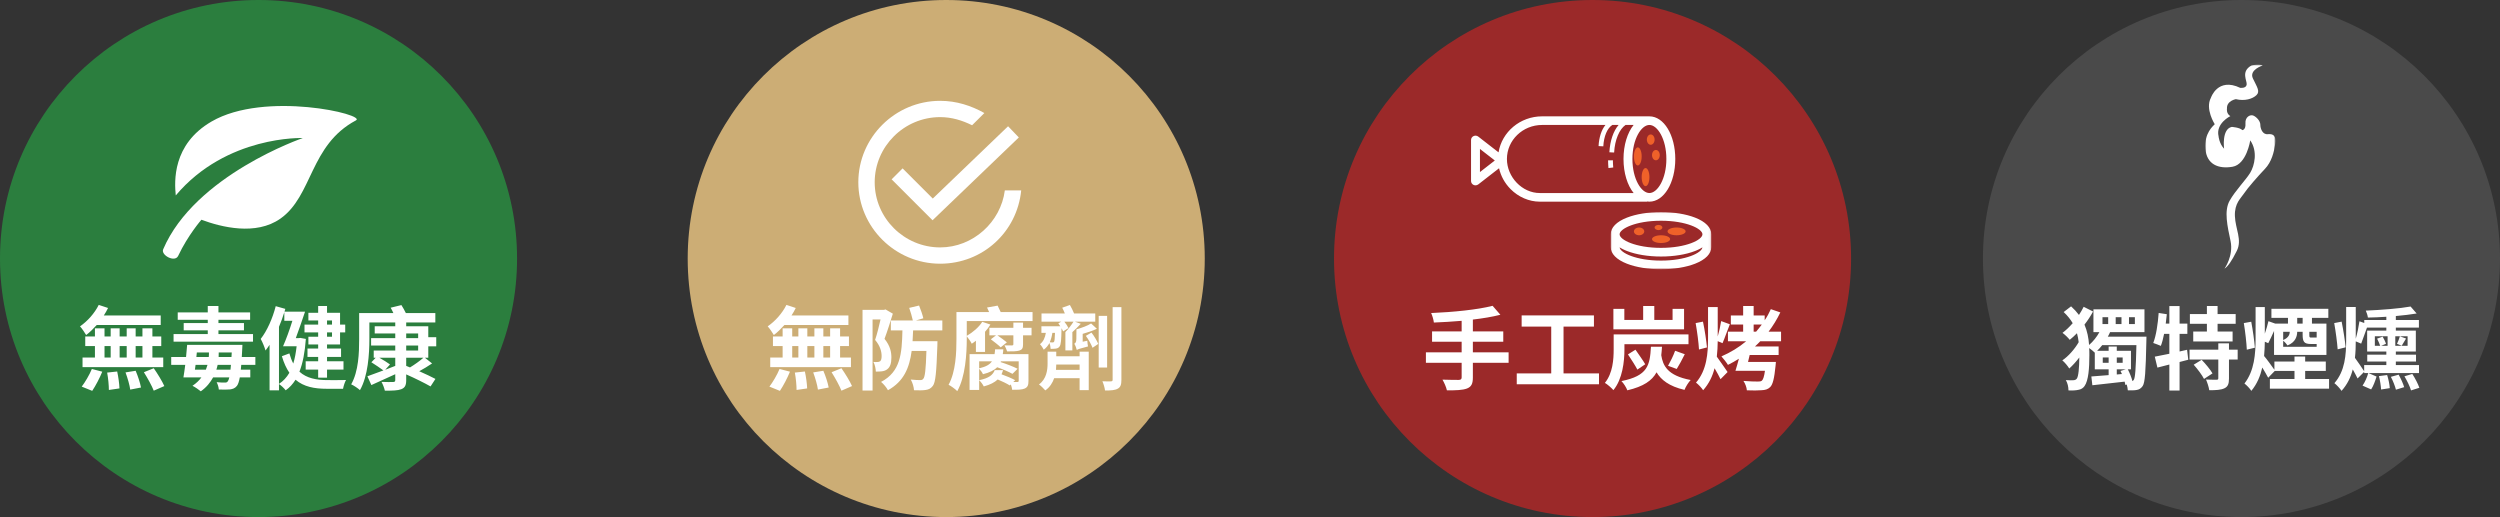 <?xml version="1.0" encoding="UTF-8" standalone="no"?>
<svg width="967px" height="200px" viewBox="0 0 967 200" version="1.1" xmlns="http://www.w3.org/2000/svg" xmlns:xlink="http://www.w3.org/1999/xlink">
    <rect x="0" y="0" width="967" height="200" fill="#333333" stroke="none"/>
    <!-- Generator: Sketch 49.3 (51167) - http://www.bohemiancoding.com/sketch -->
    <title>Group 13</title>
    <desc>Created with Sketch.</desc>
    <defs>
        <polygon id="path-1" points="0.021 0.03 38.942 0.03 38.942 22.148 0.021 22.148"></polygon>
        <polygon id="path-3" points="0 0 27.144 0 27.144 79.007 0 79.007"></polygon>
    </defs>
    <g id="Welcome" stroke="none" stroke-width="1" fill="none" fill-rule="evenodd">
        <g id="About---desktop" transform="translate(-157, -2287)">
            <g id="Group-13" transform="translate(157, 2287)">
                <g id="Group-12">
                    <circle id="Oval" fill="#2B7E3E" cx="100" cy="100" r="100"></circle>
                    <g id="if_leaf3_216657" transform="translate(63, 41)" fill="#FFFFFF" fill-rule="nonzero">
                        <path d="M18.832,5.999 C3.583,14.847 4.459,29.258 4.984,34.59 C24.678,11.26 54.138,12.392 54.138,12.392 C54.138,12.392 12.378,26.716 0.114,55.44 C-0.855,57.708 4.658,60.657 5.916,57.976 C9.672,49.988 14.905,43.996 14.905,43.996 C22.626,46.87 35.983,50.237 45.45,43.575 C58.024,34.726 56.739,15.109 74.689,5.558 C78.882,3.328 39.504,-5.997 18.832,5.999 Z" id="Shape"></path>
                    </g>
                    <path d="M55.095,138.305 L55.095,133.86 L52.47,133.86 L52.47,138.305 L55.095,138.305 Z M40.43,133.86 L40.43,138.305 L42.81,138.305 L42.81,133.86 L40.43,133.86 Z M49.005,133.86 L46.275,133.86 L46.275,138.305 L49.005,138.305 L49.005,133.86 Z M62.375,133.86 L58.945,133.86 L58.945,138.305 L63.145,138.305 L63.145,142.015 L31.925,142.015 L31.925,138.305 L36.72,138.305 L36.72,133.86 L32.975,133.86 L32.975,130.15 L36.72,130.15 L36.72,127 L40.43,127 L40.43,130.15 L42.81,130.15 L42.81,127 L46.275,127 L46.275,130.15 L49.005,130.15 L49.005,127 L52.47,127 L52.47,130.15 L55.095,130.15 L55.095,127 L58.945,127 L58.945,130.15 L62.375,130.15 L62.375,133.86 Z M62.165,125.705 L37.42,125.705 C36.09,127.175 34.725,128.54 33.325,129.59 C32.87,128.82 31.68,127 30.945,126.23 C33.815,124.27 36.58,121.19 38.19,117.935 L41.795,119.125 C41.34,120.105 40.78,121.05 40.15,122.03 L62.165,122.03 L62.165,125.705 Z M35.67,151.185 L31.61,149.54 C32.87,147.895 34.55,145.095 35.53,142.715 L39.555,143.765 C38.575,146.215 36.965,149.26 35.67,151.185 Z M41.445,144.115 L45.33,143.695 C45.785,145.795 46.17,148.56 46.205,150.24 L42.11,150.835 C42.11,149.155 41.865,146.285 41.445,144.115 Z M48.55,144.045 L52.47,143.415 C53.345,145.445 54.22,148.14 54.535,149.89 L50.37,150.695 C50.16,149.015 49.355,146.215 48.55,144.045 Z M55.655,143.975 L59.47,142.435 C60.94,144.535 62.725,147.44 63.565,149.33 L59.47,151.115 C58.77,149.295 57.09,146.25 55.655,143.975 Z M97.865,129.205 L97.865,132.145 L67.135,132.145 L67.135,129.205 L80.365,129.205 L80.365,127.77 L71.055,127.77 L71.055,124.97 L80.365,124.97 L80.365,123.71 L68.745,123.71 L68.745,120.84 L80.365,120.84 L80.365,118.355 L84.495,118.355 L84.495,120.84 L96.745,120.84 L96.745,123.71 L84.495,123.71 L84.495,124.97 L94.365,124.97 L94.365,127.77 L84.495,127.77 L84.495,129.205 L97.865,129.205 Z M83.69,142.995 L89.15,142.995 C89.22,142.435 89.255,141.805 89.325,141.14 L84.18,141.14 C84.04,141.735 83.9,142.365 83.69,142.995 Z M75.395,142.995 L79.63,142.995 C79.875,142.365 80.085,141.735 80.26,141.14 L75.64,141.14 L75.395,142.995 Z M76.13,136.345 L75.955,138.095 L80.75,138.095 C80.82,137.5 80.82,136.905 80.82,136.415 L80.82,136.345 L76.13,136.345 Z M84.6,136.345 L84.6,136.52 C84.6,137.01 84.6,137.535 84.565,138.095 L89.535,138.095 L89.64,136.345 L84.6,136.345 Z M98.775,141.14 L93.315,141.14 C93.28,141.805 93.21,142.435 93.14,142.995 L96.815,142.995 L96.815,145.97 L92.755,145.97 C92.44,147.72 92.055,148.735 91.635,149.26 C90.9,150.205 89.99,150.485 88.975,150.625 C87.96,150.73 86.385,150.73 84.635,150.66 C84.6,149.855 84.215,148.595 83.795,147.825 C85.16,147.965 86.385,148 86.98,147.965 C87.54,148 87.785,147.895 88.1,147.51 C88.31,147.23 88.52,146.775 88.695,145.97 L82.43,145.97 C81.38,147.895 79.91,149.785 77.67,151.36 C76.97,150.765 75.395,149.68 74.45,149.225 C75.92,148.245 77.075,147.125 77.915,145.97 L70.95,145.97 C71.195,144.605 71.405,142.96 71.65,141.14 L66.225,141.14 L66.225,138.095 L71.965,138.095 C72.14,136.45 72.28,134.875 72.385,133.405 L93.77,133.405 C93.77,133.405 93.735,134.49 93.7,134.91 C93.63,136.065 93.595,137.115 93.525,138.095 L98.775,138.095 L98.775,141.14 Z M128.42,123.955 L126.495,123.955 L126.495,125.565 L128.42,125.565 L128.42,123.955 Z M128.42,130.255 L128.42,128.575 L126.495,128.575 L126.495,130.255 L128.42,130.255 Z M123.065,125.565 L123.065,123.955 L119.285,123.955 L119.285,120.98 L123.065,120.98 L123.065,118.355 L126.495,118.355 L126.495,120.98 L131.535,120.98 L131.535,125.565 L133.53,125.565 L133.53,128.575 L131.535,128.575 L131.535,133.23 L126.495,133.23 L126.495,134.805 L131.92,134.805 L131.92,138.06 L126.495,138.06 L126.495,139.74 L132.865,139.74 L132.865,142.96 L126.495,142.96 L126.495,146.075 L123.065,146.075 L123.065,142.96 L118.235,142.96 L118.235,139.74 L123.065,139.74 L123.065,138.06 L118.935,138.06 L118.935,134.805 L123.065,134.805 L123.065,133.23 L119.285,133.23 L119.285,130.255 L123.065,130.255 L123.065,128.575 L117.78,128.575 L117.78,125.565 L123.065,125.565 Z M107.91,126.405 L107.91,148.49 C109.52,147.44 110.85,146.04 111.935,144.185 C110.78,142.505 109.8,140.405 109.03,137.78 L111.935,136.695 C112.355,138.2 112.845,139.495 113.44,140.615 C114.035,138.69 114.455,136.45 114.735,133.93 L109.485,133.93 C110.64,131.34 112.005,127.595 113.09,124.095 L109.975,124.095 L109.975,120.735 C109.415,122.59 108.715,124.55 107.91,126.405 Z M116.205,130.71 L118.305,131.095 C117.92,136.345 117.115,140.51 115.82,143.765 C118.655,146.355 122.47,147.02 126.67,147.02 C127.895,147.055 132.305,147.02 133.845,146.985 C133.355,147.79 132.865,149.4 132.69,150.38 L126.39,150.38 C121.595,150.38 117.5,149.61 114.315,146.88 C113.23,148.595 112.005,149.925 110.5,150.975 C109.975,150.24 108.68,149.015 107.91,148.56 L107.91,150.975 L104.27,150.975 L104.27,133.37 C103.745,134.175 103.22,134.91 102.695,135.575 C102.45,134.56 101.47,132.18 100.84,131.095 C103.29,127.98 105.425,123.185 106.65,118.425 L110.36,119.475 L110.045,120.56 L117.99,120.56 C116.905,123.815 115.575,127.63 114.42,130.78 L115.575,130.78 L116.205,130.71 Z M157.12,141.525 L158.59,142.12 C160.27,141.105 162.405,139.6 163.77,138.375 L157.12,138.375 L157.12,141.525 Z M149,143.03 L152.885,141.525 L152.885,138.375 L146.725,138.375 C148.195,139.215 149.875,140.23 150.855,140.965 L149,143.03 Z M157.12,133.65 L157.12,135.575 L161.74,135.575 L161.74,133.65 L157.12,133.65 Z M157.12,128.995 L157.12,130.78 L161.74,130.78 L161.74,128.995 L157.12,128.995 Z M165.66,133.965 L165.66,138.375 L164.365,138.375 L167.13,140.58 C165.52,141.665 163.735,142.75 162.16,143.59 C164.54,144.64 166.92,145.76 168.425,146.565 L166.535,149.47 C164.4,148.245 160.55,146.32 157.12,144.815 L157.12,147.055 C157.12,149.12 156.595,149.995 155.195,150.555 C153.795,151.08 151.765,151.115 148.86,151.115 C148.65,150.1 148.09,148.665 147.565,147.72 C149.315,147.79 151.45,147.79 152.045,147.755 C152.675,147.755 152.885,147.545 152.885,146.985 L152.885,144.745 C149.665,146.215 146.305,147.755 143.645,148.945 L142.105,145.55 C143.715,144.99 145.885,144.185 148.3,143.275 C147.145,142.4 145.115,141.07 143.645,140.125 L145.325,138.375 L144.555,138.375 L144.555,135.575 L152.885,135.575 L152.885,133.65 L143.54,133.65 L143.54,130.78 L152.885,130.78 L152.885,128.995 L144.94,128.995 L144.94,126.195 L152.885,126.195 L152.885,124.725 L142.875,124.725 L142.875,131.2 C142.875,136.905 142.35,145.48 139.235,150.905 C138.5,150.205 136.75,149.05 135.84,148.665 C138.71,143.625 138.92,136.38 138.92,131.2 L138.92,121.085 L152.15,121.085 C151.835,120.35 151.45,119.615 151.1,119.02 L155.265,118.005 C155.86,118.95 156.49,120.07 156.98,121.085 L168.39,121.085 L168.39,124.725 L157.12,124.725 L157.12,126.195 L165.66,126.195 L165.66,130.43 L168.74,130.43 L168.74,133.965 L165.66,133.965 Z" id="無毒健康" fill="#FFFFFF"></path>
                </g>
                <g id="Group-9" transform="translate(516, 0)">
                    <circle id="Oval-Copy-2" fill="#9B2929" cx="100" cy="100" r="100"></circle>
                    <g id="Page-1" transform="translate(53, 45)">
                        <path d="M53.149,20 L55,19.786 C54.96,19.329 54.928,18.865 54.904,18.406 C54.881,17.938 54.866,17.464 54.86,17 L53,17.03 C53.006,17.526 53.022,18.03 53.047,18.53 C53.072,19.018 53.106,19.513 53.149,20" id="Fill-1" fill="#FFFFFF"></path>
                        <path d="M3.446,12.614 L9.194,17.082 L3.446,21.55 L3.446,12.614 Z M13.879,16.5 C13.879,9.24 19.985,3.333 27.489,3.333 L51.99,3.333 C50.474,5.193 49.514,8.031 49.322,11.506 L51.157,11.601 C51.377,7.63 52.7,4.584 54.648,3.333 L57.075,3.333 C55.081,5.657 53.751,9.402 53.508,13.903 L55.343,13.996 C55.61,9.057 57.379,4.978 59.751,3.333 L62.883,3.333 C60.492,6.322 58.972,11.064 58.972,16.5 C58.972,21.936 60.492,26.678 62.883,29.666 L26.569,29.666 C19.809,29.666 13.879,23.514 13.879,16.5 Z M68.986,29.666 C65.88,29.666 62.418,24.259 62.418,16.5 C62.418,8.741 65.88,3.333 68.986,3.333 C72.093,3.333 75.554,8.741 75.554,16.5 C75.554,24.259 72.093,29.666 68.986,29.666 Z M0,9.137 L0,25.027 C0,25.668 0.38,26.252 0.978,26.53 C1.215,26.64 1.47,26.693 1.723,26.693 C2.108,26.693 2.49,26.568 2.802,26.326 L10.836,20.082 C11.513,23.084 13.034,25.866 15.288,28.142 C18.348,31.229 22.459,33 26.569,33 L68.067,33 L68.067,32.931 C68.369,32.974 68.676,33 68.986,33 C74.601,33 79,25.752 79,16.5 C79,7.248 74.601,0 68.986,0 L27.489,0 C18.988,0 11.921,6.049 10.641,13.931 L2.802,7.838 C2.285,7.436 1.576,7.357 0.978,7.634 C0.38,7.911 0,8.496 0,9.137 Z" id="Fill-3" fill="#FFFFFF"></path>
                        <path d="M68,9 C68,10.105 68.672,11 69.5,11 C70.328,11 71,10.105 71,9 C71,7.895 70.328,7 69.5,7 C68.672,7 68,7.895 68,9" id="Fill-5" fill="#EF6129"></path>
                        <path d="M70,15 C70,16.105 70.672,17 71.5,17 C72.328,17 73,16.105 73,15 C73,13.895 72.328,13 71.5,13 C70.672,13 70,13.895 70,15" id="Fill-7" fill="#EF6129"></path>
                        <path d="M66,23.5 C66,25.433 66.672,27 67.5,27 C68.328,27 69,25.433 69,23.5 C69,21.567 68.328,20 67.5,20 C66.672,20 66,21.567 66,23.5" id="Fill-9" fill="#EF6129"></path>
                        <path d="M63,15.5 C63,17.433 63.672,19 64.5,19 C65.328,19 66,17.433 66,15.5 C66,13.567 65.328,12 64.5,12 C63.672,12 63,13.567 63,15.5" id="Fill-11" fill="#EF6129"></path>
                        <path d="M65,46 C66.105,46 67,45.328 67,44.5 C67,43.672 66.105,43 65,43 C63.895,43 63,43.672 63,44.5 C63,45.328 63.895,46 65,46" id="Fill-13" fill="#EF6129"></path>
                        <path d="M72.5,44 C73.328,44 74,43.552 74,43 C74,42.448 73.328,42 72.5,42 C71.672,42 71,42.448 71,43 C71,43.552 71.672,44 72.5,44" id="Fill-15" fill="#EF6129"></path>
                        <path d="M79.5,46 C81.433,46 83,45.328 83,44.5 C83,43.672 81.433,43 79.5,43 C77.567,43 76,43.672 76,44.5 C76,45.328 77.567,46 79.5,46" id="Fill-17" fill="#EF6129"></path>
                        <path d="M73.5,49 C75.433,49 77,48.328 77,47.5 C77,46.672 75.433,46 73.5,46 C71.567,46 70,46.672 70,47.5 C70,48.328 71.567,49 73.5,49" id="Fill-19" fill="#EF6129"></path>
                        <g id="Group-23" transform="translate(54, 37)">
                            <mask id="mask-2" fill="white">
                                <use xlink:href="#path-1"></use>
                            </mask>
                            <g id="Clip-22"></g>
                            <path d="M3.467,13.677 C3.478,13.685 3.491,13.692 3.503,13.699 C3.683,13.812 3.87,13.922 4.063,14.031 C4.085,14.044 4.108,14.056 4.131,14.069 C4.329,14.179 4.534,14.287 4.746,14.393 C4.767,14.403 4.787,14.413 4.807,14.423 C5.027,14.531 5.254,14.637 5.488,14.74 C5.502,14.747 5.516,14.753 5.53,14.76 C5.778,14.868 6.034,14.974 6.298,15.077 C9.847,16.462 14.529,17.225 19.482,17.225 C24.434,17.225 29.116,16.462 32.665,15.077 C32.929,14.974 33.185,14.868 33.433,14.76 C33.447,14.753 33.461,14.747 33.475,14.74 C33.709,14.637 33.936,14.531 34.156,14.423 C34.176,14.413 34.196,14.403 34.217,14.393 C34.429,14.287 34.634,14.179 34.832,14.069 C34.855,14.056 34.878,14.044 34.9,14.031 C35.093,13.922 35.28,13.812 35.46,13.699 C35.472,13.692 35.485,13.685 35.496,13.677 C35.258,15.811 29.071,18.799 19.482,18.799 C9.892,18.799 3.705,15.811 3.467,13.677 M35.504,8.628 C35.504,10.767 29.262,13.875 19.482,13.875 C9.701,13.875 3.459,10.767 3.459,8.628 C3.459,6.488 9.701,3.38 19.482,3.38 C29.262,3.38 35.504,6.488 35.504,8.628 M0.021,8.628 L0.021,13.551 C0.021,16.131 2.25,18.421 6.298,20.001 C9.847,21.386 14.529,22.148 19.482,22.148 C24.434,22.148 29.116,21.386 32.665,20.001 C36.713,18.421 38.942,16.131 38.942,13.551 L38.942,8.628 C38.942,6.048 36.713,3.757 32.665,2.178 C29.116,0.793 24.434,0.03 19.482,0.03 C14.529,0.03 9.847,0.793 6.298,2.178 C2.25,3.757 0.021,6.048 0.021,8.628" id="Fill-21" fill="#FFFFFF" mask="url(#mask-2)"></path>
                        </g>
                    </g>
                    <path d="M67.53,136.275 L67.53,140.335 L53.705,140.335 L53.705,146.04 C53.705,148.525 53.075,149.61 51.43,150.275 C49.75,150.905 47.23,151.01 43.66,150.975 C43.415,149.785 42.61,147.965 41.945,146.845 C44.535,146.95 47.475,146.95 48.245,146.95 C49.05,146.915 49.365,146.67 49.365,145.97 L49.365,140.335 L35.54,140.335 L35.54,136.275 L49.365,136.275 L49.365,132.18 L37.92,132.18 L37.92,128.19 L49.365,128.19 L49.365,124.095 C45.725,124.41 42.05,124.62 38.62,124.76 C38.515,123.675 37.99,121.995 37.57,121.085 C46.005,120.735 55.595,119.79 61.335,118.285 L64.345,121.75 C61.23,122.555 57.555,123.15 53.705,123.605 L53.705,128.19 L65.465,128.19 L65.465,132.18 L53.705,132.18 L53.705,136.275 L67.53,136.275 Z M88.775,144.43 L102.495,144.43 L102.495,148.63 L70.68,148.63 L70.68,144.43 L84.015,144.43 L84.015,126.335 L72.57,126.335 L72.57,121.995 L100.535,121.995 L100.535,126.335 L88.775,126.335 L88.775,144.43 Z M135.395,119.475 L135.395,127.385 L108.06,127.385 L108.06,119.475 L112.295,119.475 L112.295,123.745 L119.575,123.745 L119.575,118.355 L123.88,118.355 L123.88,123.745 L130.95,123.745 L130.95,119.475 L135.395,119.475 Z M112.33,133.125 L112.33,135.19 C112.33,139.81 111.595,146.635 108.06,150.905 C107.395,150.1 105.68,148.595 104.77,148.105 C107.85,144.325 108.165,138.97 108.165,135.155 L108.165,129.345 L137.11,129.345 L137.11,133.125 L112.33,133.125 Z M132.56,142.715 L129.2,141.49 C130.075,139.95 131.3,137.5 131.93,135.68 L135.675,137.01 C134.625,139.11 133.47,141.28 132.56,142.715 Z M120.38,140.895 L117.335,142.96 C116.565,141.455 114.92,138.935 113.695,137.08 L116.6,135.26 C117.825,137.045 119.54,139.425 120.38,140.895 Z M122.585,134.105 L126.855,134.105 C126.785,135.225 126.715,136.345 126.575,137.395 C127.205,141.35 128.885,145.27 137.95,146.985 C137.075,147.93 136.025,149.575 135.57,150.8 C129.585,149.435 126.47,146.88 124.755,144.01 C123.005,147.23 119.715,149.505 113.45,150.975 C113.065,149.89 112.015,148.245 111.175,147.405 C121.395,145.34 122.165,141.35 122.585,134.105 Z M144.25,134.385 L141.17,135.19 C141.03,132.635 140.47,128.295 139.875,124.97 L142.71,124.41 C143.41,127.7 144.04,131.97 144.25,134.385 Z M150.27,132.74 L148.415,131.97 C148.38,133.93 148.31,135.96 148.065,137.955 C149.22,139.495 151.6,143.03 152.23,143.905 L149.5,146.67 C148.975,145.55 148.1,143.975 147.19,142.435 C146.42,145.515 145.02,148.42 142.78,150.94 C142.185,150.03 140.89,148.63 140.015,148 C144.215,143.135 144.67,136.66 144.67,130.71 L144.67,118.775 L148.415,118.775 L148.415,130.15 C148.975,128.26 149.465,125.95 149.745,124.2 L153.105,125.425 C152.09,127.875 151.11,130.885 150.27,132.74 Z M162.31,125.53 L162.31,128.295 L163.255,128.295 C164.025,127.385 164.76,126.51 165.46,125.53 L162.31,125.53 Z M172.915,132.005 L164.865,132.005 C164.235,132.705 163.535,133.335 162.835,134 L171.97,134 L171.97,137.325 L160.77,137.325 C160.56,138.235 160.35,139.11 160.14,139.985 L170.92,139.985 C170.92,139.985 170.85,141 170.78,141.525 C170.29,146.39 169.73,148.735 168.68,149.75 C167.77,150.625 166.79,150.87 165.32,150.94 C164.13,151.045 161.925,151.08 159.685,150.975 C159.615,149.855 159.055,148.35 158.355,147.335 C160.525,147.545 162.975,147.58 163.92,147.58 C164.585,147.58 165.075,147.545 165.46,147.265 C165.985,146.845 166.37,145.69 166.685,143.415 L155.275,143.415 C155.695,142.085 156.15,140.475 156.605,138.76 C155.205,139.635 153.805,140.44 152.37,141.14 C151.88,140.3 150.585,138.655 149.85,137.85 C153.315,136.345 156.57,134.385 159.405,132.005 L152.37,132.005 L152.37,128.295 L158.25,128.295 L158.25,125.53 L153.49,125.53 L153.49,122.03 L158.25,122.03 L158.25,118.355 L162.31,118.355 L162.31,122.03 L166.58,122.03 L166.58,123.885 C167.49,122.555 168.295,121.085 168.96,119.58 L172.635,120.84 C171.34,123.535 169.8,126.02 168.085,128.295 L172.915,128.295 L172.915,132.005 Z" id="手工炭烤" fill="#FFFFFF"></path>
                </g>
                <g id="Group-10" transform="translate(767, 0)">
                    <circle id="Oval-Copy-3" fill="#4A4A4A" cx="100" cy="100" r="100"></circle>
                    <g id="Page-1" transform="translate(86, 25)">
                        <mask id="mask-4" fill="white">
                            <use xlink:href="#path-3"></use>
                        </mask>
                        <g id="Clip-2"></g>
                        <path d="M7.374,79.007 C7.374,79.007 10.992,74.004 9.786,68.273 C8.579,62.542 7.187,56.601 9.415,52.642 C11.643,48.681 15.737,44.552 17.396,41.802 C19.032,39.095 20.366,33.57 17.396,29.296 C17.396,29.296 16.005,38.566 10.529,39.505 C5.054,40.443 0.507,38.571 0.044,32.528 C-0.424,26.484 3.013,23.773 3.661,23.044 C3.661,23.044 -0.144,17.104 2.177,12.831 C2.177,12.831 4.774,4.806 13.501,8.974 C13.501,8.974 15.728,9.282 16.005,7.775 C16.282,6.265 13.592,2.722 17.861,0.324 C17.861,0.324 20.646,-0.405 22.226,0.324 C22.226,0.324 16.842,1.991 18.419,5.327 C19.996,8.663 21.296,10.329 19.812,11.788 C18.325,13.247 15.264,14.186 11.829,13.352 C11.829,13.352 8.21,13.976 8.394,16.999 C8.394,16.999 8.021,18.874 9.694,19.918 C9.694,19.918 3.938,22.732 5.146,27.735 C5.146,27.735 5.334,30.443 7.28,32.528 C7.28,32.528 6.263,24.919 10.25,24.086 C10.25,24.086 13.407,24.294 14.334,25.336 C14.334,25.336 15.728,25.233 15.542,22.732 C15.354,20.23 17.396,19.189 18.603,19.71 C19.812,20.23 21.296,21.793 21.296,23.252 C21.296,24.712 22.132,27.109 24.171,26.9 C26.216,26.693 27.514,27.42 27.05,30.652 C26.585,33.882 25.655,37.635 23.059,40.345 C20.462,43.053 16.19,47.95 14.983,49.827 C13.774,51.702 11.271,53.579 11.458,58.581 C11.643,63.583 14.334,67.752 12.2,72.023 C10.063,76.296 8.767,77.966 7.374,79.007" id="Fill-1" fill="#FFFFFF" mask="url(#mask-4)"></path>
                    </g>
                    <path d="M57.265,142.855 L56.04,142.855 C56.775,144.29 57.475,146.04 57.825,147.405 C58.035,147.3 58.175,147.16 58.35,146.915 C58.875,146.145 59.155,142.82 59.365,133.51 L46.135,133.51 C45.505,134.315 44.84,135.05 44.175,135.68 L48.62,135.68 L48.62,134.035 L51.77,134.035 L51.77,135.68 L57.265,135.68 L57.265,142.855 Z M51.77,144.85 L53.765,144.675 C53.59,144.255 53.38,143.87 53.205,143.485 L55.27,142.855 L51.77,142.855 L51.77,144.85 Z M51.77,138.27 L51.77,140.335 L54.045,140.335 L54.045,138.27 L51.77,138.27 Z M46.345,140.335 L48.62,140.335 L48.62,138.27 L46.345,138.27 L46.345,140.335 Z M46.24,122.695 L46.24,125.355 L48.445,125.355 L48.445,122.695 L46.24,122.695 Z M51.35,122.695 L51.35,125.355 L53.59,125.355 L53.59,122.695 L51.35,122.695 Z M56.495,122.695 L56.495,125.355 L58.77,125.355 L58.77,122.695 L56.495,122.695 Z M48.305,130.22 L63.25,130.22 C63.25,130.22 63.215,131.41 63.215,131.9 C62.97,143.73 62.69,148.035 61.78,149.33 C61.08,150.31 60.415,150.66 59.47,150.835 C58.63,151.01 57.405,151.01 56.04,150.975 C56.005,150.31 55.83,149.505 55.62,148.735 L55.095,148.91 C55.025,148.525 54.92,148.07 54.815,147.615 C50.3,148.105 45.75,148.63 42.32,149.015 L41.935,145.62 C43.755,145.515 46.1,145.305 48.62,145.095 L48.62,142.855 L43.265,142.855 L43.265,136.415 C42.775,135.925 41.9,135.19 41.095,134.63 C41.165,135.54 41.165,136.45 41.165,137.36 C41.165,142.295 40.85,147.195 39.275,149.365 C38.785,150.065 38.05,150.555 37.175,150.73 C35.915,151.045 34.55,151.08 33.08,151.01 C33.08,149.68 32.765,148.21 32.065,147.02 C33.535,147.125 34.62,147.125 35.25,147.055 C35.705,146.985 36.02,146.81 36.3,146.46 C36.965,145.62 37.245,142.19 37.28,138.27 C36.02,139.915 34.655,141.42 33.395,142.54 C32.765,141.525 31.645,140.16 30.7,139.39 C32.975,137.885 35.495,135.05 37.035,132.355 C36.895,131.165 36.685,130.01 36.37,128.89 C35.46,129.835 34.515,130.675 33.57,131.445 C32.94,130.605 31.645,129.38 30.77,128.75 C32.135,127.735 33.465,126.44 34.725,125.005 C33.85,123.535 32.73,122.1 31.225,120.7 L34.095,118.495 C35.285,119.58 36.3,120.7 37.14,121.82 C37.84,120.77 38.435,119.72 38.96,118.67 L42.6,120.49 C41.655,122.24 40.535,123.955 39.275,125.565 C40.36,128.085 40.85,130.71 41.06,133.44 C42.635,132.075 44.035,130.325 45.05,128.47 L42.74,128.47 L42.74,119.65 L62.48,119.65 L62.48,128.47 L49.18,128.47 C48.935,129.065 48.62,129.66 48.305,130.22 Z M86.63,128.225 L86.63,125.25 L80.05,125.25 L80.05,121.47 L86.63,121.47 L86.63,118.355 L90.76,118.355 L90.76,121.47 L97.76,121.47 L97.76,125.25 L90.76,125.25 L90.76,128.225 L96.57,128.225 L96.57,132.075 L81.345,132.075 L81.345,128.225 L86.63,128.225 Z M78.965,135.295 L79.42,139.145 L76.06,140.02 L76.06,151.045 L72.105,151.045 L72.105,141 L67.485,142.19 L66.47,137.955 C68.01,137.675 70.005,137.255 72.105,136.835 L72.105,129.135 L70.075,129.135 C69.725,130.885 69.305,132.53 68.815,133.79 C68.115,133.475 66.645,132.915 65.875,132.67 C66.995,129.835 67.66,125.32 67.975,121.05 L71.125,121.54 C71.02,122.765 70.88,123.955 70.705,125.18 L72.105,125.18 L72.105,118.39 L76.06,118.39 L76.06,125.18 L79.07,125.18 L79.07,129.135 L76.06,129.135 L76.06,135.96 L78.965,135.295 Z M81.52,141.07 L84.6,139.18 C86.105,140.72 87.96,142.96 88.8,144.43 L85.51,146.565 C84.775,145.095 83.025,142.75 81.52,141.07 Z M98.53,135.26 L98.53,139.075 L95.17,139.075 L95.17,146.39 C95.17,148.455 94.785,149.54 93.385,150.205 C92.055,150.835 90.095,150.94 87.54,150.94 C87.365,149.715 86.805,148 86.28,146.81 C87.925,146.88 89.815,146.88 90.375,146.88 C90.9,146.88 91.04,146.74 91.04,146.285 L91.04,139.075 L79.91,139.075 L79.91,135.26 L91.04,135.26 L91.04,132.81 L95.17,132.81 L95.17,135.26 L98.53,135.26 Z M105.18,134.49 L102.065,135.26 C101.96,132.705 101.47,128.33 100.91,124.97 L103.78,124.445 C104.41,127.77 105.005,132.04 105.18,134.49 Z M118.69,128.33 L116.135,128.33 L116.135,131.515 C118.235,130.64 118.655,129.345 118.69,128.33 Z M121.56,122.94 L121.56,125.18 L123.66,125.18 L123.66,122.94 L121.56,122.94 Z M129.085,130.57 L129.085,128.33 L126.25,128.33 L126.25,129.485 C126.25,130.325 126.32,130.57 126.81,130.57 L129.085,130.57 Z M116.135,134.14 L129.085,134.14 L129.085,133.055 L126.845,133.055 C124.22,133.055 123.66,132.18 123.66,129.45 L123.66,128.33 L121.56,128.33 C121.525,130.045 120.965,132.355 117.815,133.615 C117.465,133.09 116.73,132.25 116.135,131.795 L116.135,134.14 Z M124.64,146.6 L133.88,146.6 L133.88,150.345 L110.99,150.345 L110.99,146.6 L120.51,146.6 L120.51,143.485 L112.88,143.485 L110.325,146.11 C109.8,145.095 108.925,143.59 108.05,142.155 C107.315,145.375 106.055,148.49 103.815,151.185 C103.255,150.275 101.96,148.945 101.155,148.35 C105.005,143.38 105.46,136.905 105.46,130.885 L105.46,118.775 L109.03,118.775 L109.03,129.065 C109.59,127.42 110.115,125.67 110.43,124.235 L113.09,125.18 L117.99,125.18 L117.99,122.94 L111.585,122.94 L111.585,119.44 L133.6,119.44 L133.6,122.94 L127.265,122.94 L127.265,125.18 L132.865,125.18 L132.865,137.29 L112.6,137.29 L112.6,128.015 C111.795,129.765 111.025,131.55 110.36,132.74 L109.03,132.18 C108.995,134.035 108.925,135.855 108.75,137.71 C109.73,138.795 111.865,141.805 112.74,143.03 L112.74,139.845 L120.51,139.845 L120.51,137.92 L124.64,137.92 L124.64,139.845 L132.62,139.845 L132.62,143.485 L124.64,143.485 L124.64,146.6 Z M140.285,134.35 L137.205,135.12 C137.03,132.6 136.47,128.295 135.875,124.97 L138.745,124.41 C139.41,127.7 140.075,131.935 140.285,134.35 Z M161.985,133.72 L160.165,132.985 C160.55,132.11 161.075,130.885 161.285,130.08 L163.665,130.955 C163,132.005 162.475,132.985 161.985,133.72 Z M146.305,132.915 L144.205,132.04 C144.205,134.175 144.135,136.31 143.89,138.41 C144.8,139.6 146.795,142.61 147.46,143.59 L147.46,141.21 L156.035,141.21 L156.035,139.845 L148.65,139.845 L148.65,137.185 L156.035,137.185 L156.035,135.96 L148.615,135.96 L148.615,127.875 L156.035,127.875 L156.035,126.72 L148.545,126.72 C147.705,128.96 146.935,131.34 146.305,132.915 Z M164.26,130.08 L159.5,130.08 L159.5,133.755 L164.26,133.755 L164.26,130.08 Z M152.465,130.99 L154.6,130.22 C155.125,131.095 155.685,132.215 155.895,132.985 L154.04,133.755 L156.525,133.755 L156.525,130.08 L151.59,130.08 L151.59,133.755 L153.655,133.755 C153.375,132.95 152.92,131.865 152.465,130.99 Z M168.67,144.29 L149.105,144.29 L152.255,145.655 C151.765,147.23 151.03,149.33 150.155,150.625 L146.83,149.155 C147.74,147.86 148.615,145.9 149.035,144.29 L147.46,144.29 L147.46,143.835 L144.905,146.39 C144.485,145.515 143.785,144.185 143.05,142.89 C142.28,145.935 140.915,148.735 138.71,151.185 C138.115,150.275 136.82,148.875 135.945,148.21 C140.04,143.52 140.495,137.325 140.495,131.375 L140.495,118.74 L144.205,118.74 L144.205,131.025 C144.8,128.96 145.36,126.23 145.64,124.27 L147.495,124.935 L147.495,123.78 L156.035,123.78 L156.035,122.52 C153.62,122.695 151.17,122.8 148.895,122.835 C148.825,122.03 148.405,120.84 148.09,120.14 C154.145,119.895 161.215,119.335 165.415,118.565 L167.76,121.26 C165.38,121.645 162.615,121.995 159.71,122.24 L159.71,123.78 L168.635,123.78 L168.635,126.72 L159.71,126.72 L159.71,127.875 L167.445,127.875 L167.445,135.96 L159.71,135.96 L159.71,137.185 L167.515,137.185 L167.515,139.845 L159.71,139.845 L159.71,141.21 L168.67,141.21 L168.67,144.29 Z M153.165,145.48 L156.35,145.06 C156.875,146.67 157.295,148.84 157.365,150.135 L154.005,150.66 C153.935,149.365 153.62,147.16 153.165,145.48 Z M157.785,145.76 L160.795,144.92 C161.635,146.39 162.58,148.49 162.93,149.75 L159.745,150.73 C159.43,149.435 158.625,147.335 157.785,145.76 Z M163.035,145.55 L166.08,144.64 C167.165,146.285 168.32,148.56 168.81,149.995 L165.59,151.01 C165.17,149.54 164.05,147.265 163.035,145.55 Z" id="獨特煙燻" fill="#FFFFFF"></path>
                </g>
                <g id="Group-11" transform="translate(266, 0)">
                    <circle id="Oval-Copy" fill="#CCAD75" cx="100" cy="100" r="100"></circle>
                    <path d="M55.095,138.305 L55.095,133.86 L52.47,133.86 L52.47,138.305 L55.095,138.305 Z M40.43,133.86 L40.43,138.305 L42.81,138.305 L42.81,133.86 L40.43,133.86 Z M49.005,133.86 L46.275,133.86 L46.275,138.305 L49.005,138.305 L49.005,133.86 Z M62.375,133.86 L58.945,133.86 L58.945,138.305 L63.145,138.305 L63.145,142.015 L31.925,142.015 L31.925,138.305 L36.72,138.305 L36.72,133.86 L32.975,133.86 L32.975,130.15 L36.72,130.15 L36.72,127 L40.43,127 L40.43,130.15 L42.81,130.15 L42.81,127 L46.275,127 L46.275,130.15 L49.005,130.15 L49.005,127 L52.47,127 L52.47,130.15 L55.095,130.15 L55.095,127 L58.945,127 L58.945,130.15 L62.375,130.15 L62.375,133.86 Z M62.165,125.705 L37.42,125.705 C36.09,127.175 34.725,128.54 33.325,129.59 C32.87,128.82 31.68,127 30.945,126.23 C33.815,124.27 36.58,121.19 38.19,117.935 L41.795,119.125 C41.34,120.105 40.78,121.05 40.15,122.03 L62.165,122.03 L62.165,125.705 Z M35.67,151.185 L31.61,149.54 C32.87,147.895 34.55,145.095 35.53,142.715 L39.555,143.765 C38.575,146.215 36.965,149.26 35.67,151.185 Z M41.445,144.115 L45.33,143.695 C45.785,145.795 46.17,148.56 46.205,150.24 L42.11,150.835 C42.11,149.155 41.865,146.285 41.445,144.115 Z M48.55,144.045 L52.47,143.415 C53.345,145.445 54.22,148.14 54.535,149.89 L50.37,150.695 C50.16,149.015 49.355,146.215 48.55,144.045 Z M55.655,143.975 L59.47,142.435 C60.94,144.535 62.725,147.44 63.565,149.33 L59.47,151.115 C58.77,149.295 57.09,146.25 55.655,143.975 Z M76.515,119.685 L79.35,121.33 C78.405,124.41 77.18,128.295 76.13,131.06 C78.37,133.825 78.79,136.24 78.79,138.27 C78.79,140.58 78.3,142.015 77.145,142.855 C76.62,143.275 75.92,143.52 75.115,143.625 C74.45,143.73 73.575,143.73 72.77,143.73 C72.735,142.645 72.42,141.035 71.825,139.985 C72.455,140.055 72.98,140.055 73.365,140.02 C73.75,140.02 74.1,139.95 74.415,139.74 C74.835,139.425 75.01,138.725 75.01,137.71 C75.01,136.1 74.52,133.86 72.49,131.48 C73.26,129.24 74.03,126.02 74.59,123.57 L71.51,123.57 L71.51,151.045 L67.625,151.045 L67.625,119.86 L75.92,119.86 L76.515,119.685 Z M98.495,127.805 L87.19,127.805 C87.12,129.24 87.085,130.605 86.98,131.97 L96.605,131.97 C96.605,131.97 96.57,133.195 96.57,133.72 C96.22,143.905 95.87,147.93 94.82,149.26 C94.015,150.31 93.21,150.66 92.055,150.835 C91.04,151.01 89.325,151.01 87.54,150.94 C87.47,149.715 86.98,148 86.28,146.81 C87.855,146.985 89.255,147.02 89.955,147.02 C90.515,147.02 90.865,146.88 91.145,146.495 C91.775,145.795 92.125,142.925 92.335,135.75 L86.63,135.75 C85.755,142.33 83.585,147.545 77.46,150.94 C76.935,149.925 75.745,148.49 74.8,147.72 C82.325,143.765 82.85,136.87 83.06,127.805 L78.58,127.805 L78.58,123.955 L87.085,123.955 C86.805,122.625 86.21,120.63 85.685,119.09 L89.5,118.18 C90.13,119.72 90.865,121.855 91.145,123.115 L88.275,123.955 L98.495,123.955 L98.495,127.805 Z M126.67,147.055 L125.935,147.755 C126.67,147.79 127.265,147.79 127.51,147.755 C127.895,147.755 128.035,147.615 128.035,147.265 L128.035,139.775 L121.175,139.775 L121.035,140.055 C123.345,140.79 126.04,141.84 127.615,142.645 L125.62,144.605 C124.22,143.835 121.84,142.785 119.705,142.05 C118.515,143.24 116.765,144.115 114.21,144.745 C113.965,144.115 113.3,143.205 112.74,142.645 L112.74,147.055 C116.555,146.285 118.06,144.99 118.76,143.17 L121.98,143.17 C121.805,143.73 121.63,144.29 121.385,144.78 C123.24,145.445 125.41,146.355 126.67,147.055 Z M117.675,139.775 L112.74,139.775 L112.74,142.47 C115.33,141.875 116.8,141.035 117.675,139.775 Z M131.815,136.975 L131.815,147.3 C131.815,148.98 131.5,149.75 130.38,150.275 C129.33,150.765 127.685,150.765 125.515,150.765 C125.445,150.135 125.235,149.365 124.99,148.7 L124.57,149.085 C123.485,148.385 121.595,147.475 119.915,146.775 C118.725,147.895 117.01,148.805 114.525,149.47 C114.175,148.735 113.37,147.615 112.74,147.09 L112.74,150.835 L109.03,150.835 L109.03,136.975 L118.69,136.975 C118.795,136.415 118.865,135.785 118.9,135.12 L122.085,135.12 C122.05,135.785 121.98,136.415 121.875,136.975 L131.815,136.975 Z M129.715,124.795 L129.715,126.79 L133.005,126.79 L133.005,129.695 L129.715,129.695 L129.715,133.23 C129.715,134.735 129.33,135.26 128.245,135.61 C127.16,135.925 125.655,135.925 123.555,135.925 C123.345,135.155 122.89,134.245 122.54,133.58 C123.695,133.615 125.06,133.615 125.445,133.615 C125.83,133.58 125.97,133.475 125.97,133.09 L125.97,129.695 L119.775,129.695 C121,130.57 122.61,131.69 123.45,132.425 L121.07,134.35 C120.265,133.51 118.515,132.215 117.255,131.235 L119.285,129.695 L116.695,129.695 L116.695,126.79 L125.97,126.79 L125.97,124.795 L129.715,124.795 Z M121.07,120.7 L133.39,120.7 L133.39,124.2 L107.945,124.2 L107.945,129.905 C110.255,128.575 112.635,126.58 113.93,124.48 L117.08,125.53 C116.52,126.475 115.82,127.455 115.015,128.33 L115.015,136.135 L111.48,136.135 L111.48,131.795 C110.955,132.25 110.395,132.6 109.87,132.95 C109.59,132.285 108.575,130.85 107.945,130.08 L107.945,131.095 C107.945,136.835 107.42,145.76 104.27,151.29 C103.535,150.52 101.82,149.26 100.91,148.84 C103.71,143.73 103.955,136.345 103.955,131.095 L103.955,120.7 L116.59,120.7 C116.31,120.07 116.03,119.44 115.785,118.95 L119.88,118.215 C120.265,118.95 120.685,119.86 121.07,120.7 Z M142.07,128.75 L141.055,128.75 C140.845,130.115 140.53,131.305 140.04,132.39 C140.495,132.425 140.845,132.46 141.09,132.46 C141.37,132.46 141.545,132.425 141.72,132.18 C141.895,131.865 142,130.955 142.07,128.75 Z M144.59,126.93 L144.59,127.245 C144.52,131.445 144.38,133.3 143.855,134 C143.47,134.525 143.085,134.735 142.385,134.84 C141.93,134.91 141.16,134.945 140.39,134.945 C140.355,134.21 140.18,133.335 139.935,132.67 C139.375,133.685 138.675,134.56 137.73,135.26 C137.45,134.7 136.75,133.615 136.26,133.125 C137.555,132.145 138.22,130.64 138.535,128.75 L136.82,128.75 L136.82,126.195 L144.135,126.195 C143.89,125.81 143.61,125.425 143.365,125.075 L144.52,124.41 L136.855,124.41 L136.855,121.26 L145.885,121.26 C145.57,120.49 145.22,119.65 144.87,119.02 L147.845,117.97 C148.405,118.95 149.07,120.245 149.455,121.26 L157.645,121.26 L157.645,124.41 L149.735,124.41 L152.045,125.25 C150.995,126.37 149.84,127.525 148.79,128.47 L148.79,135.54 L146.095,135.54 L146.095,128.435 C147.215,127.315 148.475,125.635 149.245,124.41 L145.675,124.41 C146.34,125.215 146.97,126.195 147.285,126.895 L145.22,128.19 C145.08,127.805 144.835,127.42 144.59,126.93 Z M150.365,127.385 C152.395,126.825 154.705,125.985 156.035,125.11 L158.275,127.175 C156.665,127.945 154.635,128.61 152.78,129.135 L152.78,132.18 L154.565,131.795 C154.6,132.495 154.74,133.475 154.845,134 C151.695,134.805 150.925,135.085 150.505,135.365 C150.365,134.7 149.91,133.51 149.525,132.95 C149.945,132.74 150.33,132.355 150.33,131.095 L150.365,127.385 Z M142.455,143.065 L151.59,143.065 L151.59,141 L142.56,141 C142.56,141.665 142.525,142.33 142.455,143.065 Z M151.59,137.815 L151.59,136.03 L155.125,136.03 L155.125,150.905 L151.59,150.905 L151.59,146.285 L141.755,146.285 C141.125,148.07 140.11,149.75 138.325,151.01 C137.765,150.345 136.61,149.225 135.875,148.7 C138.815,146.565 139.2,143.065 139.2,140.615 L139.2,136.03 L142.56,136.03 L142.56,137.815 L151.59,137.815 Z M154.005,129.905 L156.175,128.645 C157.225,129.975 158.31,131.83 158.8,133.02 L156.595,134.525 C156.105,133.265 155.055,131.305 154.005,129.905 Z M162.23,122.17 L162.23,142.155 L158.975,142.155 L158.975,122.17 L162.23,122.17 Z M164.365,118.81 L167.76,118.81 L167.76,146.88 C167.76,148.735 167.445,149.715 166.395,150.31 C165.345,150.94 163.77,151.045 161.425,151.045 C161.32,150.065 160.865,148.525 160.41,147.475 C161.845,147.545 163.245,147.545 163.735,147.51 C164.19,147.475 164.365,147.335 164.365,146.88 L164.365,118.81 Z" id="無防腐劑" fill="#FFFFFF"></path>
                    <g id="if_checked_309093" transform="translate(66, 39)">
                        <polyline id="Done__x2014__Displayed_on_the_left_side_of_a_contextual_action_bar__x28_CAB_x29__to_allow_the_user_to_dismiss_it._2_" stroke="#FFFFFF" stroke-width="6" points="60 12 28.75 42 15 28.25"></polyline>
                        <path d="M56.668,34.65 C55.085,46.935 44.322,56.7 31.658,56.7 C17.729,56.7 6.332,45.36 6.332,31.5 C6.332,17.64 17.729,6.3 31.658,6.3 C36.09,6.3 40.206,7.56 44.005,9.45 L48.754,4.725 C43.688,1.89 37.99,0 31.658,0 C14.246,0 0,14.175 0,31.5 C0,48.825 14.246,63 31.658,63 C48.121,63 61.417,50.715 63,34.65 L56.668,34.65 Z" id="Shape" fill="#FFFFFF" fill-rule="nonzero"></path>
                    </g>
                </g>
            </g>
        </g>
    </g>
</svg>